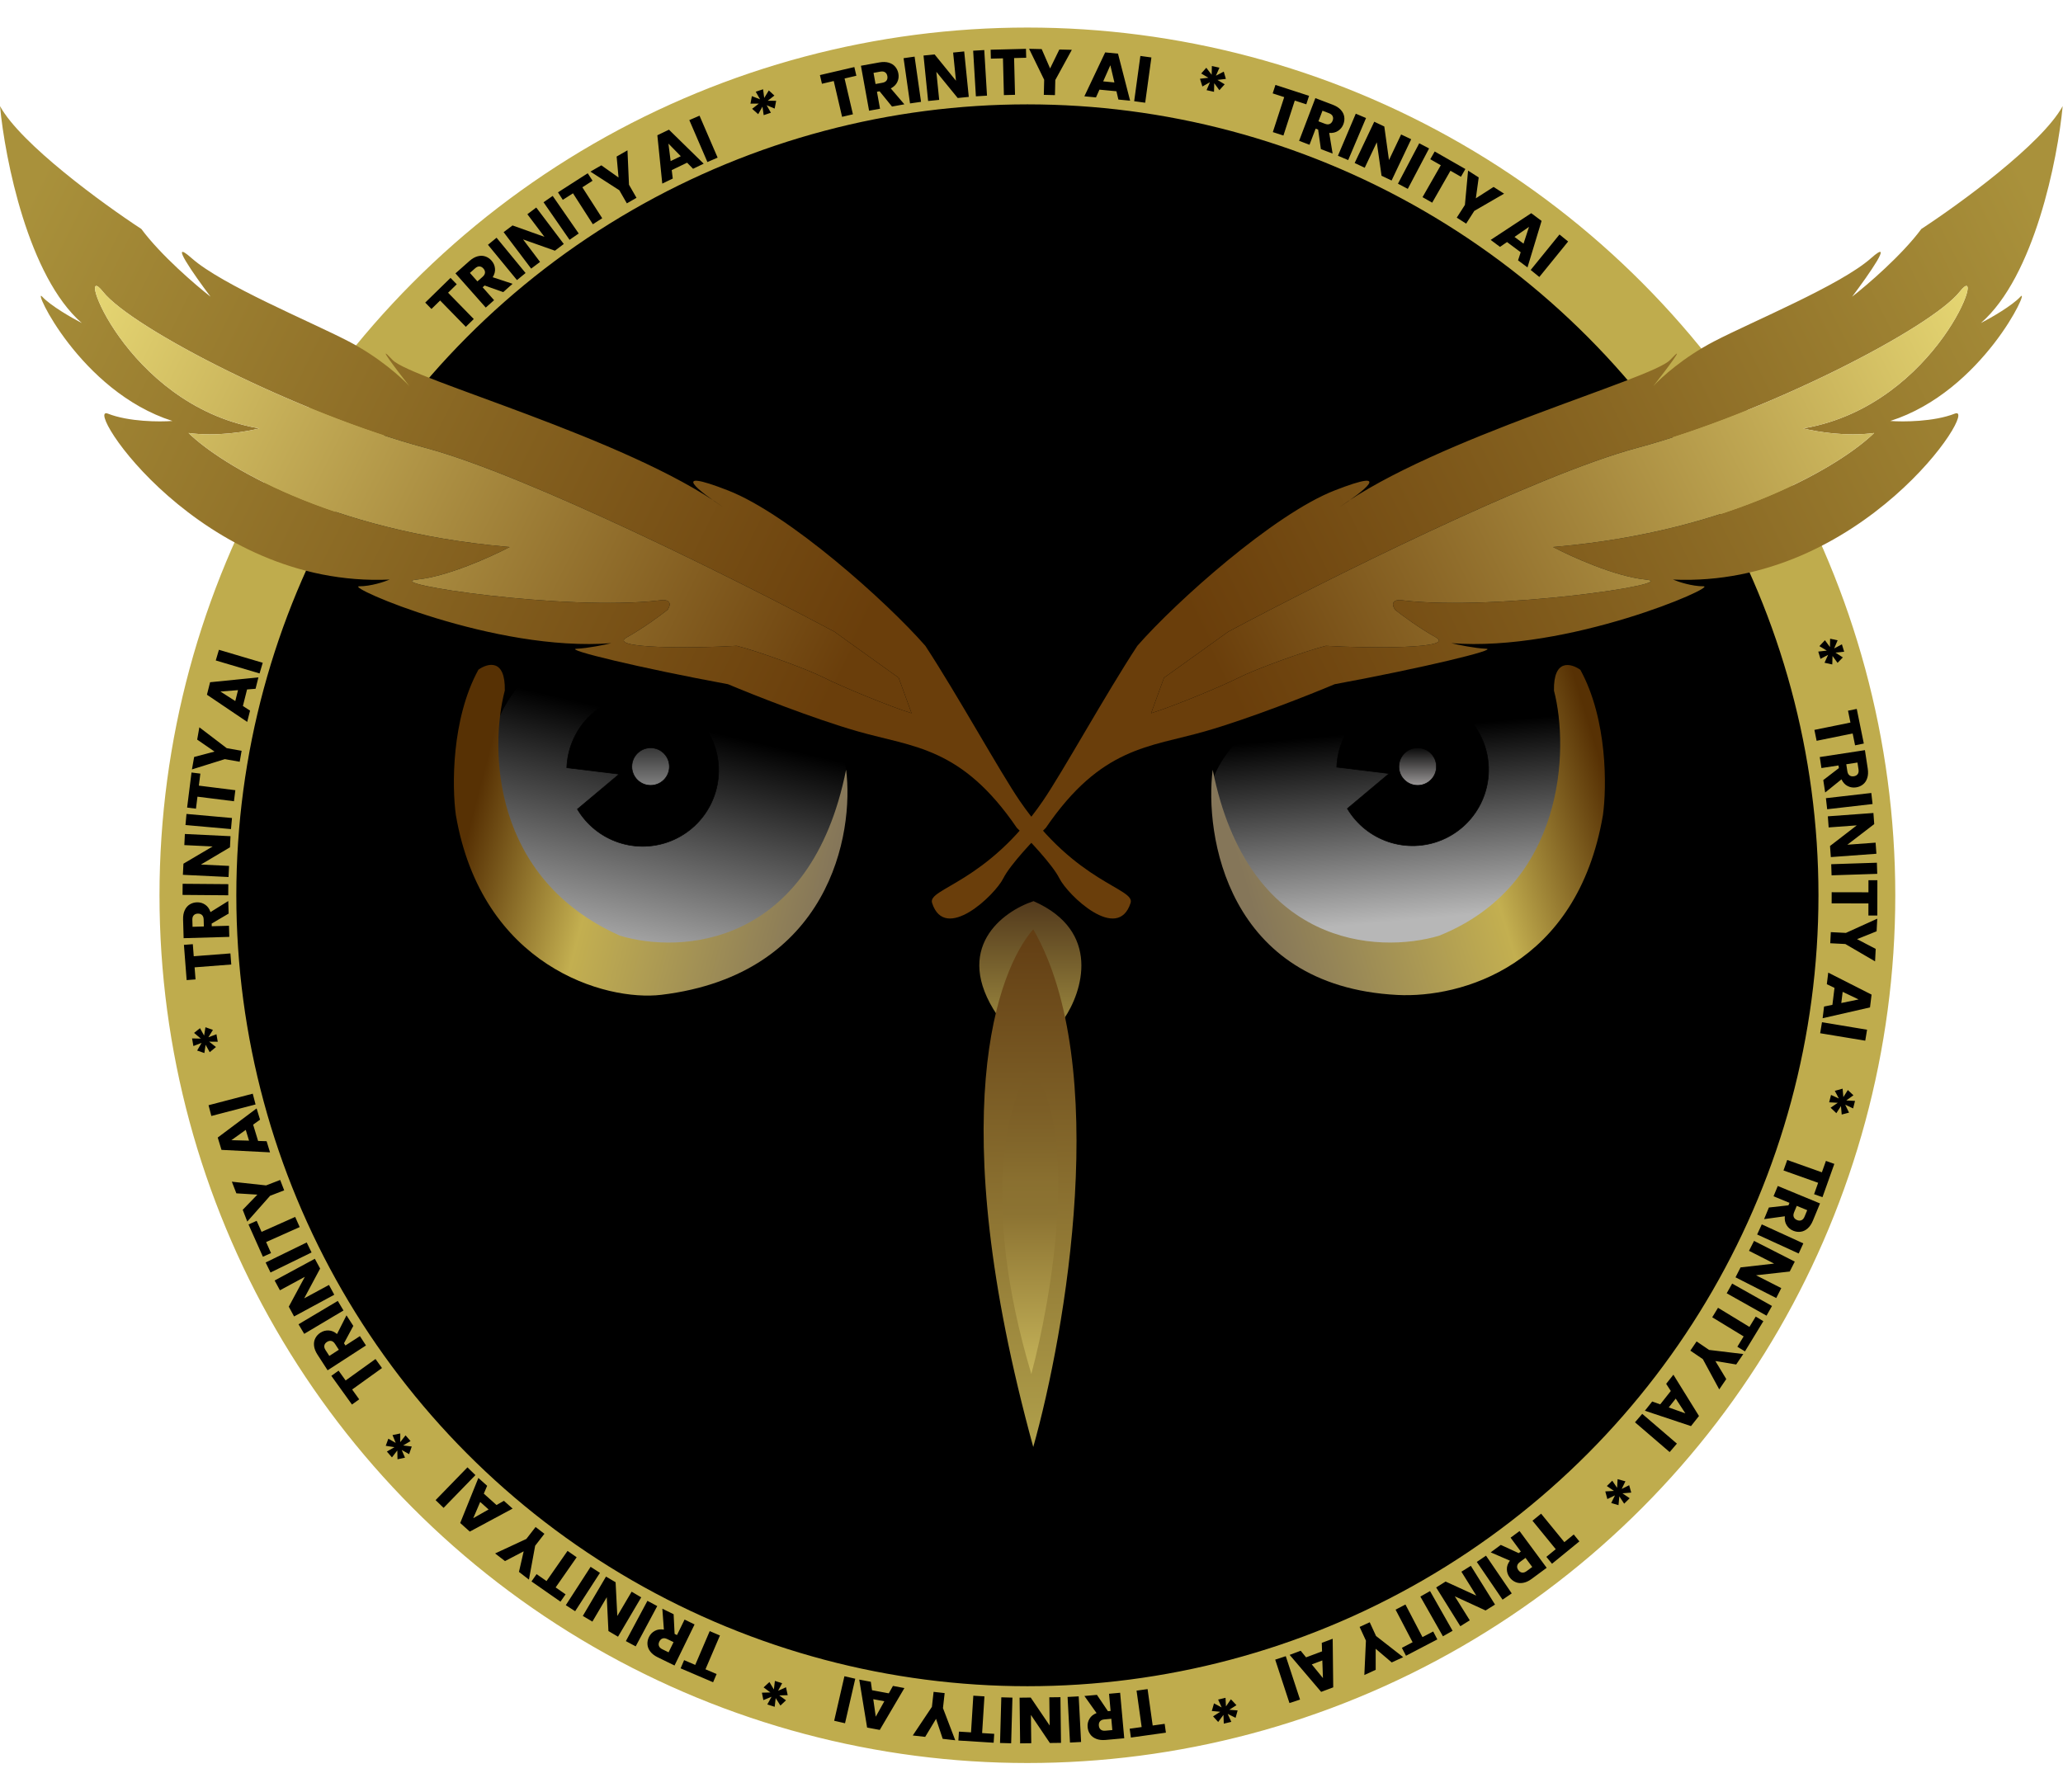 <svg width="3518" height="3057" viewBox="0 0 3518 3057" fill="none" xmlns="http://www.w3.org/2000/svg">
<circle cx="1752" cy="1527" r="1475" fill="#BFAC4D" stroke="#BFAC4D" stroke-width="10"/>
<circle cx="1752" cy="1527" r="1344" fill="black" stroke="black" stroke-width="10"/>
<path d="M1445 1352C1420 1519 1308 1658 1139 1658C970 1658 832.999 1521 832.999 1352C807.5 1189 970 1046 1139 1046C1308 1046 1445 1183 1445 1352Z" fill="url(#paint0_linear_1053_2249)"/>
<path d="M2251.5 1193.5C2121.5 1213.78 2076.67 1305.33 2069.5 1326.5V1363.5C2076.33 1386.5 2090.5 1434.1 2092.5 1440.5C2094.5 1446.9 2142.67 1513.83 2166.5 1546.5L2221.5 1589.5L2272.5 1618L2394 1633L2634 1546.5C2660.33 1456.66 2661.21 1287.97 2665.5 1240C2678.5 1094.5 2374.33 1174.33 2251.5 1193.5Z" fill="url(#paint1_linear_1053_2249)"/>
<path d="M2383 1697C2091 1682 2054 1421.67 2068 1313C2128.4 1615.4 2349.5 1627 2454 1596C2669.5 1509.5 2675.83 1276.67 2650 1178C2648.8 1122.8 2679.5 1131.33 2695 1142.5C2741.4 1227.3 2740 1342.83 2733.5 1390C2689.5 1648.4 2490.5 1702.52 2383 1697Z" fill="url(#paint2_linear_1053_2249)"/>
<path d="M1127.83 1696.74C1415 1662 1456.83 1421.41 1442.83 1312.74C1382.42 1615.14 1160.33 1627.41 1056.83 1595.74C838.026 1498.14 834.993 1276.41 860.826 1177.74C862.026 1122.54 831.326 1131.07 815.826 1142.24C769.426 1227.04 770.826 1342.57 777.326 1389.74C821.326 1648.14 1032.45 1708.28 1127.83 1696.74Z" fill="url(#paint3_linear_1053_2249)"/>
<path d="M1762.5 1537C1709.83 1554.33 1623.7 1617.5 1700.5 1731.5C1777.3 1845.5 1808.5 1783 1814.5 1737.5C1845.67 1692 1878.9 1588.2 1762.5 1537Z" fill="url(#paint4_linear_1053_2249)"/>
<path d="M768.25 473.978L778.876 484.856L764.107 499.283L807.931 544.146L794.353 557.409L750.529 512.546L735.76 526.973L725.134 516.095L768.25 473.978ZM858.088 498.239L826.449 486.978L823.043 489.997L842.556 512.008L828.352 524.599L776.663 466.289L800.502 445.157C805.098 441.083 809.714 438.425 814.349 437.184C819.04 435.894 823.44 435.949 827.549 437.349C831.609 438.695 835.161 441.084 838.205 444.517C841.641 448.393 843.601 452.836 844.086 457.845C844.626 462.805 843.329 467.812 840.194 472.865L874.12 484.029L858.088 498.239ZM814.134 479.946L822.939 472.141C825.541 469.834 826.915 467.479 827.06 465.077C827.26 462.625 826.329 460.236 824.267 457.91C822.304 455.695 820.093 454.54 817.635 454.445C815.232 454.3 812.73 455.381 810.127 457.688L801.322 465.493L814.134 479.946ZM846.772 405.465L896.253 465.66L881.59 477.713L832.109 417.518L846.772 405.465ZM961.417 416.146L946.268 427.583L891.972 408.354L920.933 446.712L905.785 458.149L858.832 395.962L873.98 384.525L928.41 403.931L899.316 365.396L914.464 353.959L961.417 416.146ZM942.502 334.165L986.853 398.234L971.247 409.038L926.896 344.969L942.502 334.165ZM1002.24 295.505L1010.45 308.302L993.08 319.456L1026.96 372.232L1010.99 382.486L977.107 329.709L959.733 340.863L951.518 328.066L1002.24 295.505ZM1070.02 256.387L1072.6 315.061L1085.42 337.394L1068.96 346.844L1056.14 324.511L1006.77 292.697L1025.45 281.975L1054.79 302.76L1051.54 266.998L1070.02 256.387ZM1171.7 277.5L1145.49 290.114L1147.26 304.538L1129.36 313.156L1120.97 230.717L1140.77 221.184L1199.97 279.165L1181.87 287.88L1171.7 277.5ZM1160.94 266.416L1139.87 244.901L1143.64 274.746L1160.94 266.416ZM1192.9 197.312L1223.77 268.861L1206.34 276.379L1175.48 204.83L1192.9 197.312ZM1311.07 154.236L1320.57 162.991L1309.15 171.861L1323.57 171.935L1321.01 185.209L1307.37 179.482L1314.6 192.278L1302.29 196.412L1300.22 181.884L1292.94 194.747L1282.61 185.573L1294.03 176.702L1279.78 176.804L1282.14 163.951L1296.15 169.432L1288.76 156.46L1301.28 152.256L1303.2 167.065L1311.07 154.236ZM1456.9 114.381L1460.35 129.19L1440.24 133.878L1454.48 194.955L1436 199.265L1421.76 138.188L1401.65 142.876L1398.2 128.067L1456.9 114.381ZM1521.13 181.739L1499.93 155.69L1495.46 156.502L1500.71 185.445L1482.03 188.833L1468.12 112.163L1499.47 106.476C1505.51 105.379 1510.83 105.504 1515.44 106.849C1520.12 108.181 1523.85 110.512 1526.64 113.843C1529.41 117.1 1531.2 120.986 1532.02 125.5C1532.95 130.597 1532.32 135.412 1530.13 139.945C1528.02 144.465 1524.31 148.071 1519.01 150.763L1542.21 177.915L1521.13 181.739ZM1493.06 143.287L1504.64 141.186C1508.06 140.566 1510.45 139.266 1511.83 137.287C1513.27 135.296 1513.71 132.771 1513.16 129.713C1512.63 126.8 1511.34 124.665 1509.29 123.308C1507.31 121.937 1504.61 121.562 1501.19 122.183L1489.61 124.283L1493.06 143.287ZM1559.64 96.581L1570.64 173.723L1551.85 176.402L1540.85 99.26L1559.64 96.581ZM1652.06 165.257L1633.17 167.163L1596.76 122.53L1601.59 170.351L1582.7 172.256L1574.88 94.728L1593.76 92.822L1630.19 137.676L1625.35 89.635L1644.23 87.729L1652.06 165.257ZM1678.45 85.365L1683.12 163.147L1664.17 164.284L1659.5 86.501L1678.45 85.365ZM1749.57 83.306L1749.95 98.508L1729.32 99.03L1730.9 161.725L1711.93 162.205L1710.34 99.51L1689.7 100.031L1689.32 84.829L1749.57 83.306ZM1827.78 84.973L1799.59 136.493L1798.98 162.238L1780.01 161.791L1780.61 136.047L1754.88 83.256L1776.4 83.763L1790.73 116.743L1806.48 84.471L1827.78 84.973ZM1903.84 155.665L1874.89 152.901L1868.94 166.16L1849.16 164.271L1884.63 89.382L1906.51 91.471L1927.17 171.72L1907.17 169.81L1903.84 155.665ZM1900.37 140.616L1893.46 111.3L1881.25 138.79L1900.37 140.616ZM1963.46 98.004L1952.88 175.205L1934.08 172.629L1944.65 95.428L1963.46 98.004ZM2086.86 122.191L2090.47 134.592L2076.11 136.288L2088.42 143.802L2079.37 153.842L2070.65 141.897L2070.23 156.586L2057.55 153.767L2063.29 140.259L2050.41 147.517L2046.3 134.321L2060.66 132.625L2048.41 125.352L2057.06 115.565L2066.24 127.497L2066.6 112.568L2079.49 115.435L2073.5 129.112L2086.86 122.191ZM2232.32 163.449L2227.62 177.911L2207.98 171.529L2188.6 231.173L2170.54 225.306L2189.93 165.662L2170.3 159.28L2175 144.818L2232.32 163.449ZM2252.48 254.317L2247.8 221.06L2243.55 219.44L2233.08 246.929L2215.34 240.174L2243.07 167.354L2272.84 178.692C2278.58 180.878 2283.08 183.737 2286.33 187.27C2289.64 190.83 2291.63 194.755 2292.29 199.045C2292.98 203.267 2292.51 207.521 2290.88 211.809C2289.03 216.65 2286 220.445 2281.79 223.195C2277.64 225.972 2272.61 227.141 2266.68 226.704L2272.5 261.941L2252.48 254.317ZM2248.33 206.889L2259.32 211.076C2262.57 212.314 2265.3 212.441 2267.49 211.456C2269.76 210.497 2271.45 208.566 2272.55 205.661C2273.6 202.895 2273.6 200.401 2272.55 198.178C2271.57 195.982 2269.45 194.265 2266.2 193.027L2255.2 188.839L2248.33 206.889ZM2329.46 201.313L2299.03 273.047L2281.55 265.635L2311.98 193.9L2329.46 201.313ZM2373.06 307.888L2355.91 299.753L2347.83 242.722L2327.23 286.147L2310.08 278.012L2343.48 207.609L2360.63 215.744L2368.61 272.976L2389.31 229.35L2406.46 237.485L2373.06 307.888ZM2436.99 253.199L2400.69 322.149L2383.9 313.306L2420.2 244.357L2436.99 253.199ZM2498.89 288.302L2491.34 301.502L2473.42 291.251L2442.28 345.69L2425.81 336.266L2456.95 281.827L2439.02 271.577L2446.57 258.376L2498.89 288.302ZM2564.91 330.324L2514.08 359.736L2500.2 381.429L2484.21 371.2L2498.09 349.507L2503.48 291.025L2521.62 302.629L2516.75 338.254L2546.96 318.839L2564.91 330.324ZM2593.21 430.243L2569.9 412.844L2557.93 421.084L2542.01 409.198L2611.22 363.625L2628.83 376.774L2604.81 456.08L2588.71 444.061L2593.21 430.243ZM2598.06 415.58L2607.39 386.944L2582.67 404.092L2598.06 415.58ZM2674.1 411.916L2624.99 472.416L2610.25 460.453L2659.36 399.954L2674.1 411.916Z" fill="black"/>
<path d="M3142.57 1121.3L3133.55 1130.55L3125 1118.88L3124.52 1133.3L3111.33 1130.36L3117.43 1116.9L3104.44 1123.76L3100.65 1111.34L3115.23 1109.68L3102.58 1102.05L3112.04 1091.97L3120.59 1103.63L3120.88 1089.39L3133.67 1092.1L3127.79 1105.96L3140.97 1098.93L3144.82 1111.56L3129.96 1113.08L3142.57 1121.3ZM3178.33 1268.19L3163.43 1271.22L3159.3 1250.99L3097.85 1263.51L3094.06 1244.91L3155.51 1232.39L3151.39 1212.16L3166.29 1209.13L3178.33 1268.19ZM3109.2 1330.51L3135.83 1310.05L3135.14 1305.55L3106.07 1309.99L3103.2 1291.23L3180.23 1279.46L3185.04 1310.95C3185.97 1317.02 3185.69 1322.34 3184.22 1326.91C3182.76 1331.55 3180.33 1335.21 3176.92 1337.91C3173.59 1340.59 3169.65 1342.27 3165.12 1342.96C3160 1343.75 3155.2 1342.98 3150.73 1340.67C3146.27 1338.43 3142.77 1334.63 3140.23 1329.25L3112.44 1351.69L3109.2 1330.51ZM3148.42 1303.52L3150.2 1315.15C3150.72 1318.59 3151.96 1321.02 3153.9 1322.45C3155.85 1323.94 3158.36 1324.46 3161.43 1323.99C3164.36 1323.54 3166.53 1322.31 3167.94 1320.3C3169.37 1318.36 3169.82 1315.67 3169.29 1312.23L3167.51 1300.6L3148.42 1303.52ZM3193.27 1371.35L3115.85 1380.25L3113.69 1361.39L3191.1 1352.5L3193.27 1371.35ZM3122.09 1461.85L3120.7 1442.92L3166.31 1407.75L3118.38 1411.26L3116.99 1392.33L3194.7 1386.64L3196.09 1405.57L3150.26 1440.76L3198.41 1437.23L3199.8 1456.16L3122.09 1461.85ZM3201.23 1490.42L3123.35 1492.97L3122.73 1474L3200.61 1471.45L3201.23 1490.42ZM3201.35 1561.57L3186.15 1561.54L3186.19 1540.9L3123.47 1540.77L3123.51 1521.79L3186.22 1521.91L3186.26 1501.27L3201.47 1501.3L3201.35 1561.57ZM3197.53 1639.72L3146.81 1610.12L3121.09 1608.81L3122.06 1589.85L3147.78 1591.17L3201.26 1566.89L3200.16 1588.4L3166.8 1601.81L3198.62 1618.44L3197.53 1639.72ZM3124.78 1713.81L3128.34 1684.94L3115.25 1678.63L3117.67 1658.91L3191.57 1696.42L3188.88 1718.23L3108.09 1736.69L3110.55 1716.75L3124.78 1713.81ZM3139.92 1710.75L3169.41 1704.65L3142.27 1691.69L3139.92 1710.75ZM3180.78 1774.99L3103.9 1762.28L3107 1743.55L3183.87 1756.27L3180.78 1774.99ZM3153.14 1897.7L3140.64 1900.96L3139.35 1886.55L3131.49 1898.65L3121.71 1889.31L3133.9 1880.94L3119.23 1880.1L3122.41 1867.51L3135.75 1873.62L3128.86 1860.55L3142.16 1856.81L3143.45 1871.21L3151.07 1859.17L3160.61 1868.1L3148.42 1876.93L3163.33 1877.72L3160.1 1890.53L3146.6 1884.14L3153.14 1897.7ZM3107.84 2041.92L3093.52 2036.82L3100.44 2017.37L3041.36 1996.33L3047.73 1978.45L3106.81 1999.49L3113.74 1980.04L3128.06 1985.14L3107.84 2041.92ZM3016.45 2059.54L3049.82 2055.8L3051.56 2051.59L3024.37 2040.36L3031.62 2022.81L3103.64 2052.57L3091.47 2082.01C3089.13 2087.69 3086.14 2092.1 3082.52 2095.25C3078.87 2098.46 3074.89 2100.34 3070.58 2100.88C3066.35 2101.46 3062.11 2100.86 3057.87 2099.11C3053.08 2097.13 3049.37 2094 3046.74 2089.71C3044.08 2085.49 3043.05 2080.42 3043.65 2074.5L3008.27 2079.34L3016.45 2059.54ZM3063.97 2056.72L3059.48 2067.59C3058.15 2070.81 3057.95 2073.53 3058.87 2075.75C3059.77 2078.04 3061.65 2079.78 3064.52 2080.97C3067.26 2082.1 3069.75 2082.17 3072 2081.17C3074.23 2080.25 3076 2078.18 3077.33 2074.97L3081.82 2064.09L3063.97 2056.72ZM3067.28 2137.97L2996.42 2105.55L3004.32 2088.29L3075.18 2120.71L3067.28 2137.97ZM2959.54 2178.59L2968.14 2161.68L3025.38 2155.18L2982.54 2133.38L2991.15 2116.47L3060.6 2151.8L3051.99 2168.72L2994.56 2175.12L3037.59 2197.01L3028.98 2213.93L2959.54 2178.59ZM3012.44 2244.01L2944.51 2205.83L2953.81 2189.28L3021.74 2227.46L3012.44 2244.01ZM2975.66 2304.92L2962.67 2297.01L2973.41 2279.38L2919.84 2246.76L2929.71 2230.55L2983.28 2263.17L2994.02 2245.54L3007.01 2253.44L2975.66 2304.92ZM2931.79 2369.76L2903.81 2318.12L2882.52 2303.64L2893.19 2287.94L2914.49 2302.42L2972.8 2309.46L2960.69 2327.26L2925.21 2321.4L2943.77 2352.14L2931.79 2369.76ZM2831.15 2395.28L2849.19 2372.47L2841.28 2360.27L2853.61 2344.69L2897.25 2415.13L2883.61 2432.37L2805 2406.16L2817.46 2390.4L2831.15 2395.28ZM2845.68 2400.54L2874.04 2410.65L2857.59 2385.47L2845.68 2400.54ZM2847.23 2476.65L2788.12 2425.88L2800.48 2411.48L2859.6 2462.25L2847.23 2476.65ZM2760 2567.21L2747.62 2563.52L2753.98 2550.53L2740.99 2556.8L2737.47 2543.75L2752.23 2542.9L2740.12 2534.58L2749.36 2525.46L2757.6 2537.6L2758.48 2522.85L2771.8 2526.55L2765.44 2539.54L2778.19 2533.18L2781.72 2545.76L2766.72 2547L2779.07 2555.4L2769.67 2564.68L2761.43 2552.22L2760 2567.21ZM2646.61 2667.14L2636.99 2655.36L2652.98 2642.3L2613.3 2593.73L2628 2581.72L2667.68 2630.29L2683.67 2617.23L2693.29 2629.01L2646.61 2667.14ZM2559.28 2634.98L2589.79 2649.02L2593.45 2646.31L2575.98 2622.65L2591.25 2611.37L2637.54 2674.06L2611.91 2692.98C2606.97 2696.63 2602.13 2698.87 2597.41 2699.69C2592.62 2700.56 2588.24 2700.11 2584.27 2698.35C2580.35 2696.65 2577.02 2693.95 2574.3 2690.26C2571.22 2686.09 2569.66 2681.49 2569.63 2676.46C2569.53 2671.47 2571.27 2666.6 2574.84 2661.85L2542.05 2647.71L2559.28 2634.98ZM2601.43 2657.12L2591.96 2664.11C2589.17 2666.17 2587.59 2668.4 2587.23 2670.78C2586.81 2673.2 2587.53 2675.66 2589.37 2678.16C2591.13 2680.54 2593.23 2681.89 2595.67 2682.21C2598.05 2682.56 2600.64 2681.71 2603.44 2679.64L2612.9 2672.65L2601.43 2657.12ZM2562.29 2728.39L2518.37 2664.03L2534.05 2653.33L2577.96 2717.7L2562.29 2728.39ZM2449.05 2707.55L2465.16 2697.5L2517.52 2721.49L2492.09 2680.71L2508.2 2670.66L2549.43 2736.78L2533.32 2746.83L2480.84 2722.65L2506.39 2763.62L2490.28 2773.67L2449.05 2707.55ZM2460.59 2790.88L2422.12 2723.12L2438.63 2713.75L2477.09 2781.51L2460.59 2790.88ZM2397.63 2824.06L2390.59 2810.58L2408.89 2801.02L2379.86 2745.43L2396.69 2736.65L2425.72 2792.24L2444.02 2782.68L2451.06 2796.16L2397.63 2824.06ZM2326.59 2856.94L2329.29 2798.27L2318.53 2774.88L2335.77 2766.94L2346.53 2790.34L2392.84 2826.46L2373.28 2835.46L2345.92 2812.12L2345.95 2848.03L2326.59 2856.94ZM2227.23 2826.78L2254.47 2816.58L2254.01 2802.06L2272.61 2795.09L2273.53 2877.95L2252.95 2885.66L2199.22 2822.57L2218.04 2815.52L2227.23 2826.78ZM2236.94 2838.79L2255.99 2862.12L2254.93 2832.05L2236.94 2838.79ZM2198.89 2904.73L2174.58 2830.7L2192.62 2824.77L2216.93 2898.81L2198.89 2904.73ZM2077.33 2937L2068.66 2927.43L2080.83 2919.62L2066.47 2918.25L2070.22 2905.26L2083.28 2912.19L2077.24 2898.8L2089.87 2895.79L2090.62 2910.44L2099.02 2898.28L2108.5 2908.35L2096.32 2916.16L2110.52 2917.34L2107.02 2929.92L2093.55 2923.21L2099.76 2936.79L2086.91 2939.85L2086.32 2924.93L2077.33 2937ZM1928.51 2963.58L1926.4 2948.52L1946.85 2945.66L1938.16 2883.55L1956.96 2880.92L1965.65 2943.03L1986.09 2940.17L1988.2 2955.23L1928.51 2963.58ZM1870.57 2890.75L1889.36 2918.59L1893.89 2918.18L1891.24 2888.88L1910.15 2887.17L1917.15 2964.78L1885.43 2967.65C1879.31 2968.2 1874.02 2967.6 1869.55 2965.85C1865.01 2964.1 1861.5 2961.45 1859.02 2957.88C1856.55 2954.39 1855.11 2950.36 1854.7 2945.79C1854.23 2940.63 1855.29 2935.89 1857.87 2931.57C1860.38 2927.26 1864.4 2924 1869.92 2921.79L1849.23 2892.67L1870.57 2890.75ZM1895.1 2931.55L1883.38 2932.61C1879.91 2932.92 1877.41 2934.01 1875.87 2935.85C1874.25 2937.71 1873.58 2940.18 1873.86 2943.28C1874.13 2946.23 1875.22 2948.47 1877.15 2950C1878.99 2951.55 1881.65 2952.16 1885.11 2951.85L1896.83 2950.79L1895.1 2931.55ZM1824.62 2972.13L1820.53 2894.32L1839.49 2893.32L1843.57 2971.14L1824.62 2972.13ZM1738.66 2895.56L1757.64 2895.33L1789.97 2943L1789.38 2894.94L1808.36 2894.71L1809.31 2972.63L1790.33 2972.86L1758 2924.97L1758.59 2973.25L1739.61 2973.48L1738.66 2895.56ZM1705.33 2972.83L1707.51 2894.93L1726.49 2895.47L1724.31 2973.36L1705.33 2972.83ZM1634.3 2968.61L1635.25 2953.44L1655.86 2954.73L1659.8 2892.14L1678.75 2893.34L1674.8 2955.93L1695.41 2957.23L1694.45 2972.4L1634.3 2968.61ZM1556.52 2960.03L1589.17 2911.21L1592.05 2885.62L1610.91 2887.74L1608.03 2913.33L1628.99 2968.19L1607.59 2965.78L1596.24 2931.67L1577.7 2962.42L1556.52 2960.03ZM1487.05 2882.83L1515.64 2888.17L1522.75 2875.49L1542.28 2879.14L1500.27 2950.56L1478.66 2946.53L1465.25 2864.76L1485 2868.44L1487.05 2882.83ZM1489.17 2898.13L1493.43 2927.94L1508.04 2901.65L1489.17 2898.13ZM1422.51 2934.92L1439.97 2858.98L1458.47 2863.24L1441.01 2939.18L1422.51 2934.92ZM1301.76 2899.71L1299.28 2887.03L1313.74 2886.64L1302.16 2878.05L1312.08 2868.87L1319.68 2881.55L1321.43 2866.96L1333.8 2870.92L1326.87 2883.85L1340.35 2877.79L1343.25 2891.3L1328.79 2891.69L1340.34 2900.04L1330.83 2909.01L1322.78 2896.29L1321.06 2911.13L1308.48 2907.1L1315.69 2894.03L1301.76 2899.71ZM1160.63 2845.52L1166.61 2831.54L1185.59 2839.67L1210.27 2782.01L1227.72 2789.48L1203.04 2847.14L1222.02 2855.26L1216.04 2869.24L1160.63 2845.52ZM1148.72 2753.22L1150.39 2786.76L1154.48 2788.75L1167.38 2762.32L1184.44 2770.64L1150.27 2840.67L1121.64 2826.7C1116.12 2824.01 1111.9 2820.76 1108.99 2816.95C1106 2813.11 1104.37 2809.02 1104.1 2804.68C1103.79 2800.42 1104.65 2796.22 1106.66 2792.1C1108.93 2787.44 1112.29 2783.94 1116.73 2781.58C1121.11 2779.18 1126.23 2778.47 1132.1 2779.44L1129.47 2743.82L1148.72 2753.22ZM1148.59 2800.82L1138.02 2795.67C1134.89 2794.14 1132.19 2793.77 1129.91 2794.55C1127.57 2795.3 1125.72 2797.08 1124.36 2799.87C1123.06 2802.53 1122.83 2805.01 1123.68 2807.32C1124.47 2809.6 1126.42 2811.5 1129.55 2813.02L1140.12 2818.18L1148.59 2800.82ZM1067.29 2799.08L1104.05 2730.38L1120.79 2739.33L1084.03 2808.04L1067.29 2799.08ZM1033.42 2689.03L1049.77 2698.67L1052.71 2756.2L1077.12 2714.79L1093.47 2724.43L1053.9 2791.56L1037.55 2781.92L1034.72 2724.2L1010.2 2765.8L993.851 2756.16L1033.42 2689.03ZM964.857 2737.79L1007.16 2672.36L1023.1 2682.66L980.797 2748.1L964.857 2737.79ZM906.332 2697.32L915.028 2684.84L931.965 2696.65L967.828 2645.2L983.399 2656.06L947.536 2707.5L964.473 2719.31L955.777 2731.79L906.332 2697.32ZM844.32 2649.56L897.58 2624.81L913.341 2604.44L928.352 2616.06L912.591 2636.42L901.994 2694.19L884.964 2681.01L892.998 2645.96L861.174 2662.6L844.32 2649.56ZM825.027 2547.55L846.688 2566.96L859.344 2559.81L874.143 2573.07L801.149 2612.3L784.779 2597.63L815.775 2520.78L830.739 2534.19L825.027 2547.55ZM818.888 2561.72L807.045 2589.41L833.191 2574.54L818.888 2561.72ZM742.826 2558.6L797.126 2502.71L810.739 2515.94L756.44 2571.83L742.826 2558.6ZM657.79 2465.96L662.237 2453.83L674.808 2460.98L669.348 2447.63L682.592 2444.92L682.527 2459.7L691.578 2448.13L700.114 2457.91L687.488 2465.39L702.156 2467.18L697.645 2480.24L685.074 2473.09L690.629 2486.22L677.854 2488.96L677.544 2473.92L668.399 2485.72L659.716 2475.77L672.656 2468.31L657.79 2465.96ZM565.022 2346.65L577.368 2337.77L589.421 2354.53L640.34 2317.92L651.421 2333.33L600.502 2369.94L612.554 2386.71L600.207 2395.59L565.022 2346.65ZM602.489 2261.46L586.604 2291.05L589.077 2294.87L613.769 2278.88L624.084 2294.82L558.674 2337.17L541.361 2310.42C538.023 2305.27 536.089 2300.31 535.557 2295.54C534.986 2290.7 535.701 2286.36 537.703 2282.51C539.643 2278.7 542.538 2275.55 546.39 2273.05C550.738 2270.24 555.425 2268.97 560.45 2269.24C565.435 2269.45 570.19 2271.48 574.715 2275.34L590.846 2243.48L602.489 2261.46ZM577.803 2302.17L571.408 2292.29C569.518 2289.37 567.396 2287.66 565.043 2287.16C562.649 2286.59 560.147 2287.15 557.538 2288.84C555.054 2290.45 553.579 2292.46 553.116 2294.88C552.612 2297.23 553.305 2299.87 555.195 2302.79L561.59 2312.67L577.803 2302.17ZM509.068 2258.7L576.023 2218.84L585.733 2235.15L518.778 2275.01L509.068 2258.7ZM536.878 2146.97L545.906 2163.67L518.726 2214.45L561.005 2191.59L570.033 2208.29L501.488 2245.35L492.461 2228.66L519.836 2177.77L477.362 2200.73L468.334 2184.03L536.878 2146.97ZM452.986 2153.33L523.007 2119.14L531.335 2136.19L461.315 2170.38L452.986 2153.33ZM423.78 2088.43L437.671 2082.24L446.074 2101.1L503.359 2075.57L511.085 2092.91L453.799 2118.44L462.202 2137.3L448.312 2143.49L423.78 2088.43ZM395.372 2015.49L453.76 2021.82L477.778 2012.53L484.625 2030.24L460.607 2039.53L421.681 2083.5L413.912 2063.42L438.903 2037.57L403.061 2035.36L395.372 2015.49ZM431.657 1918.19L440.142 1946.01L454.667 1946.45L460.464 1965.45L377.706 1961.22L371.294 1940.2L437.601 1890.5L443.462 1909.72L431.657 1918.19ZM419.067 1927.14L394.599 1944.7L424.67 1945.5L419.067 1927.14ZM355.62 1885.06L431.023 1865.4L435.81 1883.77L360.407 1903.42L355.62 1885.06ZM330.964 1761.73L341.055 1753.67L348.095 1766.31L350.351 1752.06L363.083 1756.6L355.359 1769.21L369.101 1764.01L371.324 1776.8L356.651 1776.65L368.266 1785.78L357.633 1794.62L350.593 1781.98L348.537 1796.08L336.189 1791.81L343.728 1778.78L329.786 1784.13L327.525 1771.12L342.455 1771.45L330.964 1761.73ZM313.642 1611.55L328.804 1610.38L330.394 1630.97L392.923 1626.14L394.384 1645.06L331.855 1649.89L333.445 1670.48L318.283 1671.65L313.642 1611.55ZM389.886 1558.21L360.951 1575.25L361.082 1579.8L390.484 1578.96L391.031 1597.93L313.142 1600.17L312.224 1568.33C312.047 1562.19 312.969 1556.95 314.99 1552.59C317.01 1548.17 319.875 1544.83 323.585 1542.57C327.222 1540.32 331.333 1539.13 335.919 1539C341.097 1538.85 345.763 1540.19 349.916 1543.04C354.068 1545.8 357.076 1550.01 358.942 1555.66L389.269 1536.79L389.886 1558.21ZM347.656 1580.19L347.317 1568.43C347.217 1564.95 346.292 1562.39 344.541 1560.74C342.789 1559.01 340.359 1558.19 337.253 1558.28C334.294 1558.37 331.989 1559.32 330.339 1561.15C328.687 1562.9 327.911 1565.51 328.011 1568.99L328.35 1580.75L347.656 1580.19ZM311.447 1507.39L389.366 1508.02L389.214 1527L311.294 1526.37L311.447 1507.39ZM393.082 1426.22L392.164 1445.18L342.622 1474.57L390.628 1476.89L389.71 1495.85L311.879 1492.08L312.798 1473.12L362.562 1443.75L314.333 1441.41L315.252 1422.45L393.082 1426.22ZM317.993 1388.26L395.606 1395.19L393.917 1414.1L316.304 1407.17L317.993 1388.26ZM326.58 1317.6L341.669 1319.49L339.101 1339.97L401.329 1347.77L398.968 1366.61L336.74 1358.81L334.172 1379.29L319.083 1377.4L326.58 1317.6ZM339.953 1240.49L386.665 1276.09L412.029 1280.55L408.742 1299.25L383.379 1294.79L327.327 1312.32L331.055 1291.11L365.81 1281.89L336.263 1261.48L339.953 1240.49ZM421.313 1175.94L414.211 1204.14L426.42 1212.03L421.567 1231.29L352.89 1184.92L358.258 1163.61L440.706 1155.3L435.799 1174.78L421.313 1175.94ZM405.912 1177.1L375.891 1179.5L401.222 1195.72L405.912 1177.1ZM373.333 1108.28L448.04 1130.44L442.644 1148.63L367.937 1126.48L373.333 1108.28Z" fill="black"/>
<path fill-rule="evenodd" clip-rule="evenodd" d="M1589.45 1540C1581.45 1515 1682.24 1506.5 1778.45 1366C1812.11 1316.83 1884.7 1185.1 1939.5 1101.5C2005.67 1025.83 2172.35 876.899 2275.95 836.499C2379.55 796.099 2324.11 838.999 2283.45 865.499C2448.45 747 2817.15 646.799 2847.95 613.999C2878.75 581.199 2841.78 629.999 2819.45 658.499C2832.28 644.333 2871.05 609.2 2923.45 582C2988.95 548 3138.45 486.5 3190.45 440.5C3232.05 403.7 3186.45 468.833 3158.45 506C3183.95 486.166 3243.25 435.3 3276.45 390.5C3341.95 347.667 3481.85 245.8 3517.45 181C3508.95 271.333 3469.15 471.8 3377.95 551C3394.45 542.5 3431.05 521.599 3445.45 506C3463.45 486.5 3381.45 667.5 3223.45 718C3245.28 719.667 3297.85 719.5 3333.45 705.5C3377.95 688 3175.45 1003 2852.95 988.5C2861.95 992.333 2884.95 1000 2904.95 1000C2929.95 1000 2673.95 1112.5 2474.95 1097C2486.78 1099.83 2515.15 1105.7 2533.95 1106.5C2557.45 1107.5 2424.95 1139.5 2275.95 1167C2233.61 1184.83 2130.05 1225.9 2054.45 1247.5C1959.95 1274.5 1877.95 1273.5 1783.45 1412C1764.11 1431 1722.55 1474.8 1710.95 1498C1696.45 1527 1611.3 1608.29 1589.45 1540ZM2791.45 764C2617.05 810.8 2254.11 992.5 2094.45 1077.5L1984.95 1156L1962.95 1216.5C1999.95 1205 2082.45 1171 2111.95 1156C2141.45 1141 2223.95 1111 2260.95 1101.5C2335.45 1106 2483.45 1106.5 2448.45 1087C2420.45 1071.4 2390.45 1049.17 2378.95 1040C2368.15 1023.2 2385.28 1022.33 2392.45 1024C2550.45 1042.86 2871.45 994.789 2806.45 988.5C2754.96 983.518 2680.26 949.743 2648.38 932.993L2653.95 932.5C2956.35 905.7 3141.28 792 3195.95 738.5C3148.72 745.027 3097.41 736.413 3075.09 730.7L3078.95 730C3304.95 689 3391.45 435 3341.95 497.5C3292.45 560 3009.45 705.5 2791.45 764Z" fill="url(#paint5_linear_1053_2249)"/>
<path d="M2094.45 1077.5C2254.11 992.5 2617.05 810.8 2791.45 764C3009.45 705.5 3292.45 560 3341.95 497.5C3391.45 435 3304.95 689 3078.95 730L3075.09 730.7C3097.41 736.413 3148.72 745.027 3195.95 738.5C3141.28 792 2956.35 905.7 2653.95 932.5L2648.38 932.993C2680.26 949.743 2754.96 983.518 2806.45 988.5C2871.45 994.789 2550.45 1042.86 2392.45 1024C2385.28 1022.33 2368.15 1023.2 2378.95 1040C2390.45 1049.17 2420.45 1071.4 2448.45 1087C2483.45 1106.5 2335.45 1106 2260.95 1101.5C2223.95 1111 2141.45 1141 2111.95 1156C2082.45 1171 1999.95 1205 1962.95 1216.5L1984.95 1156L2094.45 1077.5Z" fill="url(#paint6_linear_1053_2249)"/>
<path fill-rule="evenodd" clip-rule="evenodd" d="M1928 1540C1936 1515 1835.21 1506.5 1739 1366C1705.33 1316.83 1632.75 1185.1 1577.95 1101.5C1511.78 1025.83 1345.1 876.899 1241.5 836.499C1137.9 796.099 1193.33 838.999 1234 865.499C1069 747 700.3 646.799 669.5 613.999C638.7 581.199 675.666 629.999 698 658.499C685.166 644.333 646.4 609.2 594 582C528.5 548 379 486.5 327 440.5C285.4 403.7 331 468.833 359 506C333.5 486.166 274.2 435.3 241 390.5C175.5 347.667 35.6 245.8 0 181C8.5 271.333 48.3 471.8 139.5 551C123 542.5 86.4 521.599 72 506C54 486.5 136 667.5 294 718C272.167 719.667 219.6 719.5 184 705.5C139.5 688 342 1003 664.5 988.5C655.5 992.333 632.5 1000 612.5 1000C587.5 1000 843.5 1112.5 1042.5 1097C1030.67 1099.83 1002.3 1105.7 983.5 1106.5C960 1107.5 1092.5 1139.5 1241.5 1167C1283.83 1184.83 1387.4 1225.9 1463 1247.5C1557.5 1274.5 1639.5 1273.5 1734 1412C1753.33 1431 1794.9 1474.8 1806.5 1498C1821 1527 1906.15 1608.29 1928 1540ZM726 764C900.4 810.8 1263.33 992.5 1423 1077.5L1532.5 1156L1554.5 1216.5C1517.5 1205 1435 1171 1405.5 1156C1376 1141 1293.5 1111 1256.5 1101.5C1182 1106 1034 1106.5 1069 1087C1097 1071.4 1127 1049.17 1138.5 1040C1149.3 1023.2 1132.17 1022.33 1125 1024C967 1042.86 646 994.789 711 988.5C762.49 983.518 837.183 949.743 869.064 932.993L863.5 932.5C561.1 905.7 376.167 792 321.5 738.5C368.727 745.027 420.039 736.413 442.357 730.7L438.5 730C212.5 689 126 435 175.5 497.5C225 560 508 705.5 726 764Z" fill="url(#paint7_linear_1053_2249)"/>
<path d="M1423 1077.5C1263.33 992.5 900.4 810.8 726 764C508 705.5 225 560 175.5 497.5C126 435 212.5 689 438.5 730L442.357 730.7C420.039 736.413 368.727 745.027 321.5 738.5C376.167 792 561.1 905.7 863.5 932.5L869.064 932.993C837.183 949.743 762.49 983.518 711 988.5C646 994.789 967 1042.86 1125 1024C1132.17 1022.33 1149.3 1023.2 1138.5 1040C1127 1049.17 1097 1071.4 1069 1087C1034 1106.5 1182 1106 1256.5 1101.5C1293.5 1111 1376 1141 1405.5 1156C1435 1171 1517.5 1205 1554.5 1216.5L1532.5 1156L1423 1077.5Z" fill="url(#paint8_linear_1053_2249)"/>
<path d="M1762 1585C1702 1653 1606 1899.6 1762 2468C1817.67 2270.33 1895.6 1817 1762 1585Z" fill="url(#paint9_linear_1053_2249)"/>
<path d="M1758.69 2343.5C1793.36 2214.67 1841.89 1929.6 1758.69 1820C1721.19 1868.83 1668.69 2041.9 1758.69 2343.5Z" fill="url(#paint10_linear_1053_2249)"/>
<path d="M2394.83 1184.27C2425.85 1180.87 2457.04 1188.77 2482.69 1206.52C2508.35 1224.28 2526.73 1250.69 2534.46 1280.9C2542.19 1311.12 2538.75 1343.11 2524.78 1371C2510.81 1398.89 2487.24 1420.79 2458.4 1432.7C2429.57 1444.6 2397.4 1445.7 2367.82 1435.79C2338.37 1425.93 2313.45 1405.82 2297.6 1379.13L2367.98 1320.11L2368.86 1319.37L2367.72 1319.23L2279.52 1308.43C2280.61 1277.42 2292.81 1247.83 2313.89 1225.05C2335.08 1202.15 2363.82 1187.68 2394.83 1184.27Z" fill="black" stroke="black"/>
<path d="M1081.83 1185.27C1112.85 1181.87 1144.04 1189.77 1169.69 1207.52C1195.35 1225.28 1213.73 1251.69 1221.46 1281.9C1229.19 1312.12 1225.75 1344.11 1211.78 1372C1197.81 1399.89 1174.24 1421.79 1145.4 1433.7C1116.57 1445.6 1084.4 1446.7 1054.82 1436.79C1025.37 1426.93 1000.45 1406.82 984.6 1380.13L1054.98 1321.11L1055.86 1320.37L1054.72 1320.23L966.517 1309.43C967.613 1278.42 979.807 1248.83 1000.89 1226.05C1022.08 1203.15 1050.82 1188.68 1081.83 1185.27Z" fill="black" stroke="black"/>
<circle cx="2417.5" cy="1307.5" r="32" fill="url(#paint11_linear_1053_2249)" stroke="black"/>
<circle cx="1109.5" cy="1307.5" r="32" fill="url(#paint12_linear_1053_2249)" stroke="black"/>
<defs>
<linearGradient id="paint0_linear_1053_2249" x1="1103" y1="1223" x2="1008" y2="1636" gradientUnits="userSpaceOnUse">
<stop/>
<stop offset="1" stop-color="#B7B7B7"/>
</linearGradient>
<linearGradient id="paint1_linear_1053_2249" x1="2361.5" y1="1246.5" x2="2390.5" y2="1570.5" gradientUnits="userSpaceOnUse">
<stop/>
<stop offset="1" stop-color="#B7B7B7"/>
</linearGradient>
<linearGradient id="paint2_linear_1053_2249" x1="2679" y1="1134" x2="2066" y2="1323" gradientUnits="userSpaceOnUse">
<stop stop-color="#573104"/>
<stop offset="0.37" stop-color="#C3AF50"/>
<stop offset="1" stop-color="#857659"/>
</linearGradient>
<linearGradient id="paint3_linear_1053_2249" x1="880" y1="1105.5" x2="1477" y2="1261.5" gradientUnits="userSpaceOnUse">
<stop stop-color="#573104"/>
<stop offset="0.367" stop-color="#C3AF50"/>
<stop offset="1" stop-color="#857659"/>
</linearGradient>
<linearGradient id="paint4_linear_1053_2249" x1="1757.03" y1="1537" x2="1757.03" y2="1796.07" gradientUnits="userSpaceOnUse">
<stop stop-color="#52391C"/>
<stop offset="1" stop-color="#AA9846"/>
</linearGradient>
<linearGradient id="paint5_linear_1053_2249" x1="3517" y1="435.5" x2="2080.5" y2="1147" gradientUnits="userSpaceOnUse">
<stop stop-color="#A9913B"/>
<stop offset="1" stop-color="#6A3E0B"/>
</linearGradient>
<linearGradient id="paint6_linear_1053_2249" x1="3517" y1="435.5" x2="2080.5" y2="1147" gradientUnits="userSpaceOnUse">
<stop stop-color="#F4E87F"/>
<stop offset="1" stop-color="#6A3E0B"/>
</linearGradient>
<linearGradient id="paint7_linear_1053_2249" x1="0.447" y1="435.5" x2="1436.95" y2="1147" gradientUnits="userSpaceOnUse">
<stop stop-color="#A9913B"/>
<stop offset="1" stop-color="#6A3E0B"/>
</linearGradient>
<linearGradient id="paint8_linear_1053_2249" x1="0.447" y1="435.5" x2="1436.95" y2="1147" gradientUnits="userSpaceOnUse">
<stop stop-color="#F4E87F"/>
<stop offset="1" stop-color="#6A3E0B"/>
</linearGradient>
<linearGradient id="paint9_linear_1053_2249" x1="1755.82" y1="1585" x2="1755.82" y2="2468" gradientUnits="userSpaceOnUse">
<stop stop-color="#623D13"/>
<stop offset="1" stop-color="#B0A04B"/>
</linearGradient>
<linearGradient id="paint10_linear_1053_2249" x1="1756.82" y1="1820" x2="1757" y2="2452" gradientUnits="userSpaceOnUse">
<stop stop-color="#775822"/>
<stop offset="0.115" stop-color="#7C5E26"/>
<stop offset="0.241" stop-color="#84692C"/>
<stop offset="0.311" stop-color="#8A7030"/>
<stop offset="0.396" stop-color="#8C7332"/>
<stop offset="1" stop-color="#DCCD69"/>
</linearGradient>
<linearGradient id="paint11_linear_1053_2249" x1="2417.5" y1="1275" x2="2417.5" y2="1340" gradientUnits="userSpaceOnUse">
<stop stop-color="#090909"/>
<stop offset="1" stop-color="#9B9898"/>
</linearGradient>
<linearGradient id="paint12_linear_1053_2249" x1="1109.5" y1="1275" x2="1109.5" y2="1340" gradientUnits="userSpaceOnUse">
<stop stop-color="#363636"/>
<stop offset="1" stop-color="#808080"/>
</linearGradient>
</defs>
</svg>
